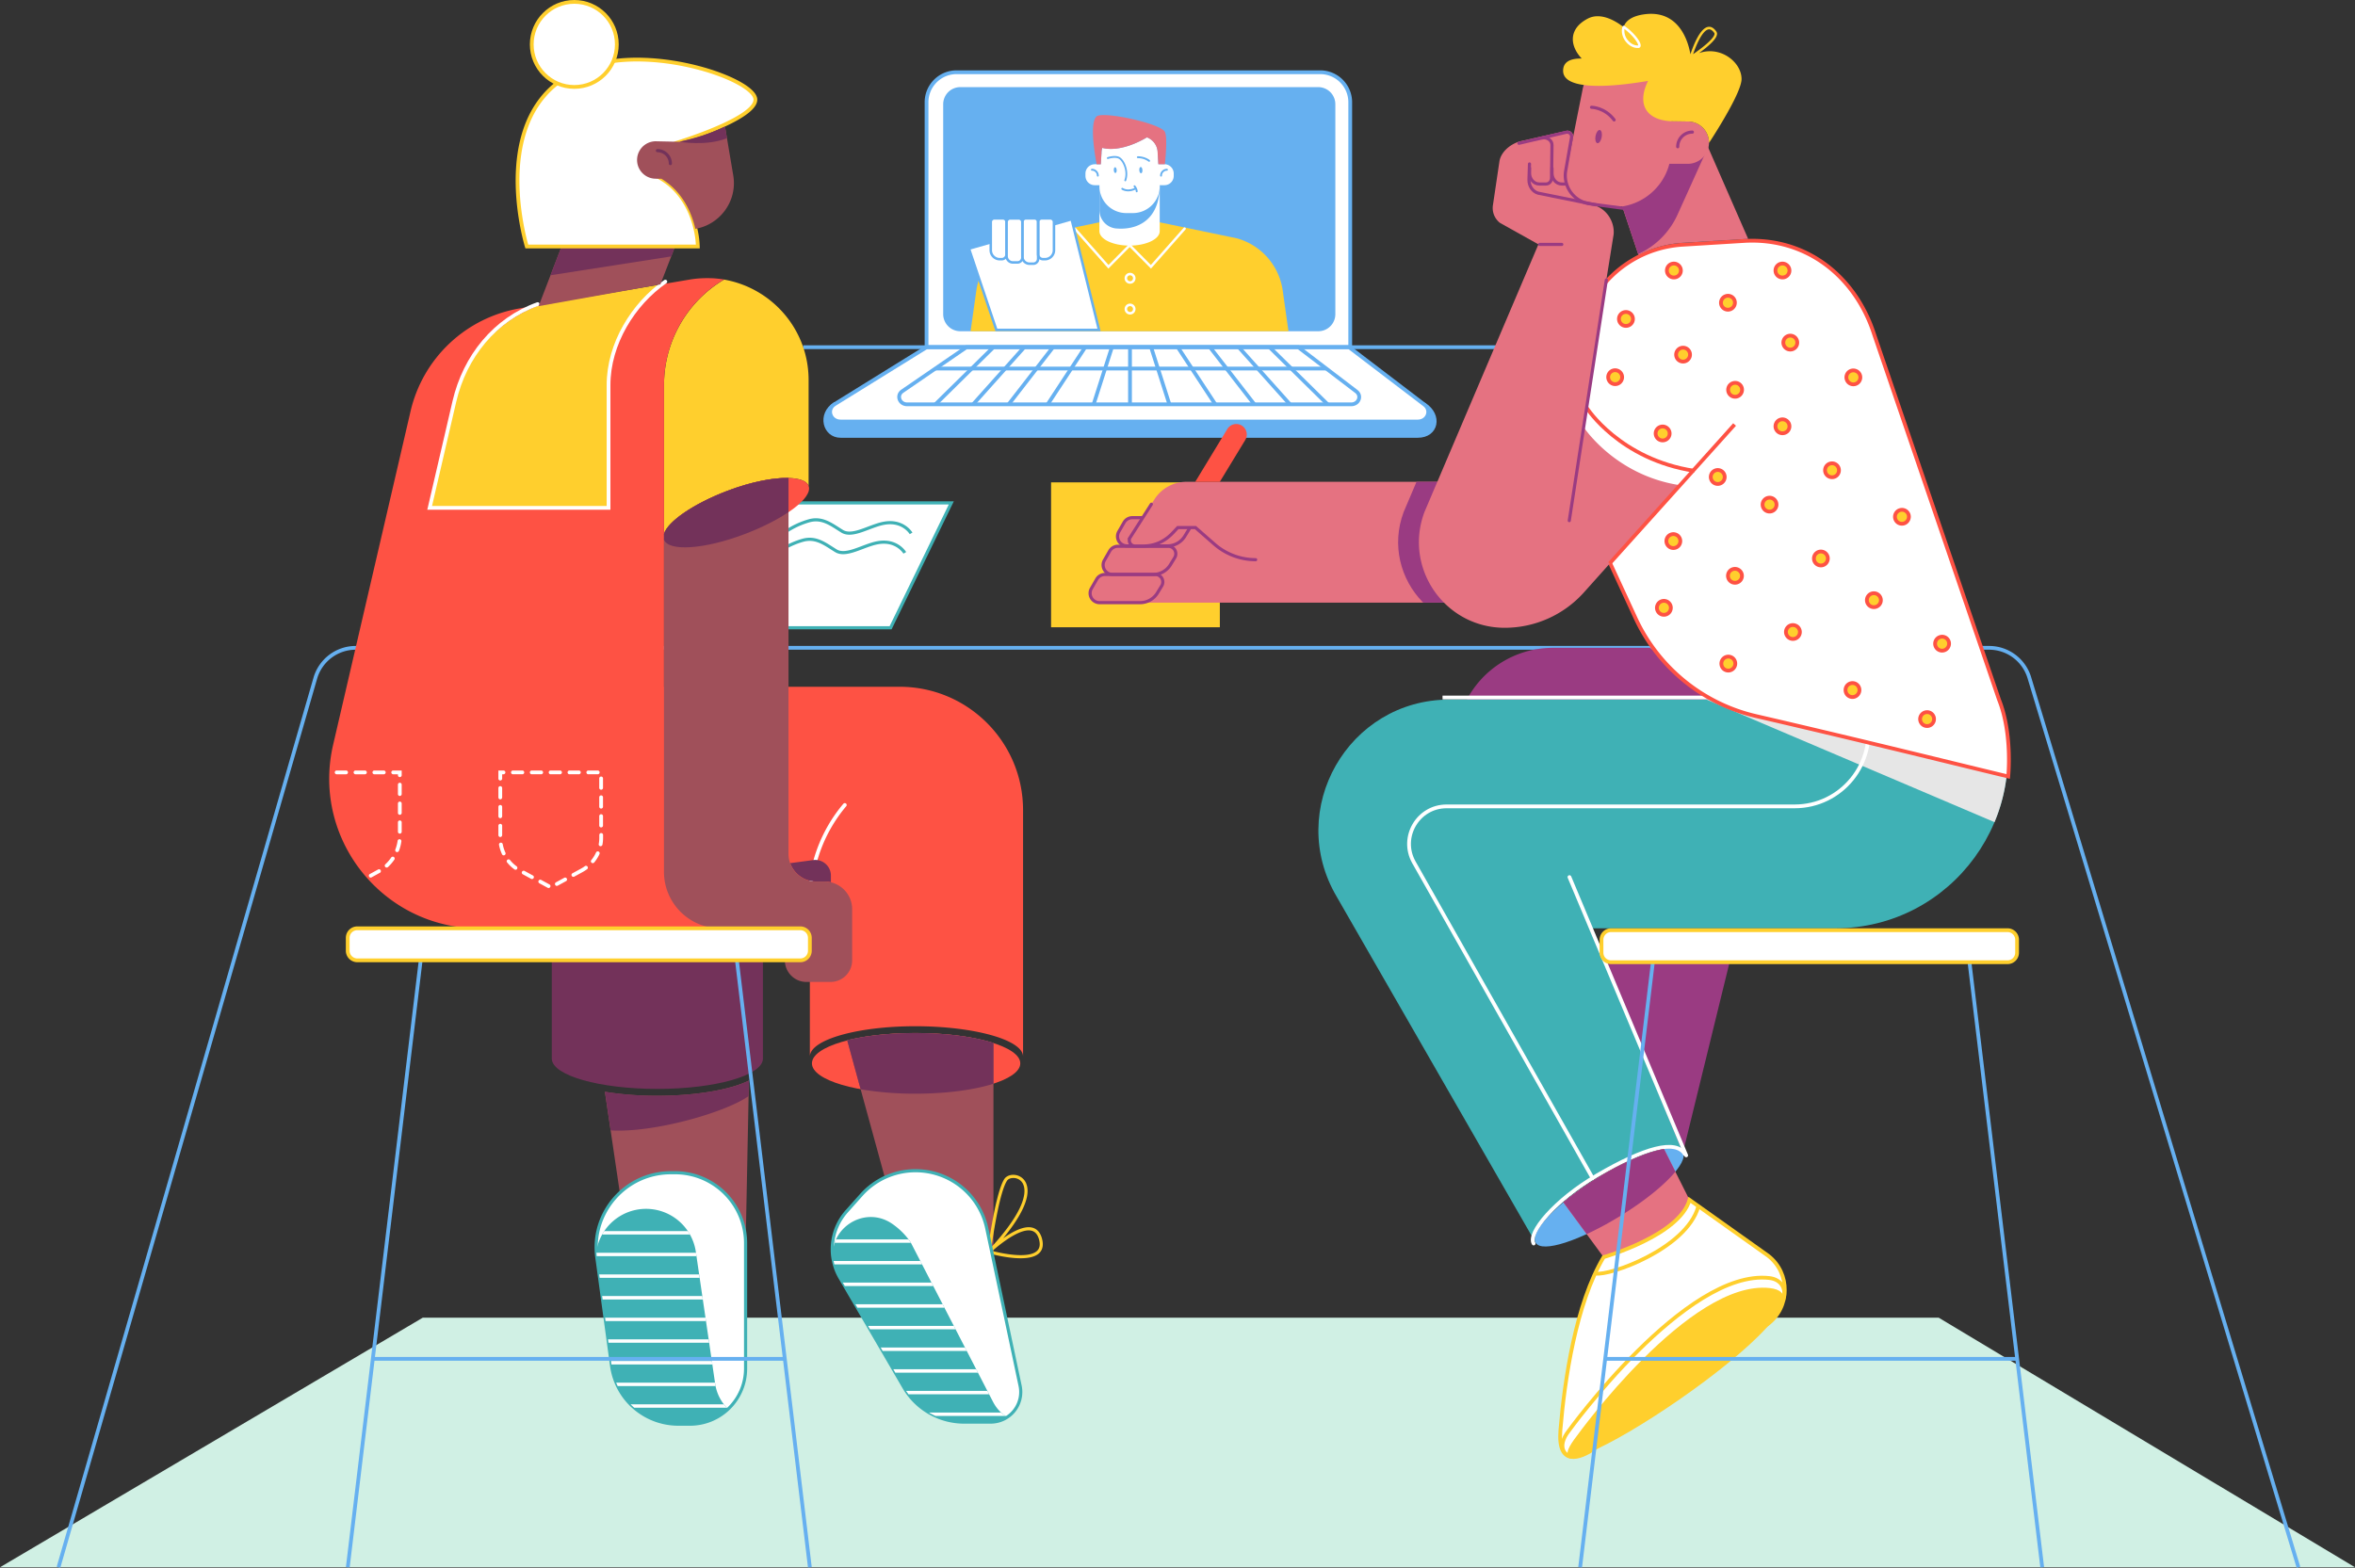 <svg xmlns="http://www.w3.org/2000/svg" width="3748" height="2495.87" viewBox="0 0 3748 2495.87"><rect x="0" y="0" width="3748" height="2495.87" fill="#333333" stroke="none"/><g id="Layer_2" data-name="Layer 2"><g id="Слой_1" data-name="Слой 1"><polygon id="FLOOR" points="3748 2495 0 2495 672.8 2097.7 3085.5 2097.7 3748 2495" fill="#d0f0e4"/><g id="LAPTOP"><path d="M2148.9,552.7H1474.6V162.8a47.8,47.8,0,0,1,47.8-47.8h578.7a47.8,47.8,0,0,1,47.8,47.8Z" fill="#fff" stroke="#66b0f0" stroke-miterlimit="10" stroke-width="6"/><path d="M2098,527.3H1528.3a27.23,27.23,0,0,1-27.2-27.2V165.9a27.23,27.23,0,0,1,27.2-27.2H2098a27.23,27.23,0,0,1,27.2,27.2V500.2A27.14,27.14,0,0,1,2098,527.3Z" fill="#66b0f0"/><path d="M2267.1,644.2c25.8,16.8,19.8,49.7-10.7,49.7H1337.8c-25.7,0-34.5-34.7-9.3-50.6Z" fill="#66b0f0" stroke="#66b0f0" stroke-miterlimit="10" stroke-width="6"/><path d="M2256.4,671H1337.8c-16.4,0-22.9-19.3-9.3-27.7l146.3-90.6H2147l120,91.5C2279,653.3,2272,671,2256.4,671Z" fill="#fff" stroke="#66b0f0" stroke-miterlimit="10" stroke-width="6"/><path d="M2150.4,643.7H1443.8c-12.6,0-17.6-14.9-7.2-21.3l101.6-69.7h528l92.3,70.4C2167.8,630.1,2162.4,643.7,2150.4,643.7Z" fill="#fff" stroke="#66b0f0" stroke-miterlimit="10" stroke-width="6"/><line x1="2020.5" y1="552.7" x2="2112.9" y2="643.7" fill="none" stroke="#66b0f0" stroke-miterlimit="10" stroke-width="6"/><line x1="1971.5" y1="552.7" x2="2052.9" y2="643.7" fill="none" stroke="#66b0f0" stroke-miterlimit="10" stroke-width="6"/><line x1="1925.7" y1="552.7" x2="1996.3" y2="643.7" fill="none" stroke="#66b0f0" stroke-miterlimit="10" stroke-width="6"/><line x1="1874.5" y1="552.7" x2="1934.2" y2="643.7" fill="none" stroke="#66b0f0" stroke-miterlimit="10" stroke-width="6"/><line x1="1832" y1="552.7" x2="1861.1" y2="643.7" fill="none" stroke="#66b0f0" stroke-miterlimit="10" stroke-width="6"/><line x1="1581.1" y1="552.7" x2="1488.7" y2="643.7" fill="none" stroke="#66b0f0" stroke-miterlimit="10" stroke-width="6"/><line x1="1630.1" y1="552.7" x2="1548.7" y2="643.7" fill="none" stroke="#66b0f0" stroke-miterlimit="10" stroke-width="6"/><line x1="1675.9" y1="552.7" x2="1605.3" y2="643.7" fill="none" stroke="#66b0f0" stroke-miterlimit="10" stroke-width="6"/><line x1="1727.1" y1="552.7" x2="1667.4" y2="643.7" fill="none" stroke="#66b0f0" stroke-miterlimit="10" stroke-width="6"/><line x1="1769.6" y1="552.7" x2="1740.5" y2="643.7" fill="none" stroke="#66b0f0" stroke-miterlimit="10" stroke-width="6"/><line x1="1798.4" y1="644.8" x2="1798.4" y2="552.7" fill="none" stroke="#66b0f0" stroke-miterlimit="10" stroke-width="6"/><line x1="1488.7" y1="586.7" x2="2110.9" y2="586.7" fill="none" stroke="#66b0f0" stroke-miterlimit="10" stroke-width="6"/><g id="SHIRT"><path d="M2050.6,527.3H1544.7l9.1-64.5a101.41,101.41,0,0,1,72.6-83.3l123.3-25.6h95.9l123.3,25.6a101,101,0,0,1,72.6,83.3Z" fill="#ffcf2d"/><path d="M1831.8,427.6l-36.5-36.9a2,2,0,1,1,2.8-2.8l33.5,33.9,52-58.9a2,2,0,1,1,3,2.6Z" fill="#fff"/><path d="M1764,427.6l-54.8-62.1a2,2,0,0,1,3-2.6l52,58.9,33.5-33.9a2,2,0,0,1,2.8,2.8Z" fill="#fff"/><path d="M1798.5,451.7a8.7,8.7,0,1,1,8.7-8.7A8.71,8.71,0,0,1,1798.5,451.7Zm0-13.4a4.7,4.7,0,1,0,4.7,4.7A4.69,4.69,0,0,0,1798.5,438.3Z" fill="#fff"/><path d="M1798.5,500.7a8.7,8.7,0,1,1,8.7-8.7A8.71,8.71,0,0,1,1798.5,500.7Zm0-13.4a4.7,4.7,0,1,0,4.7,4.7A4.69,4.69,0,0,0,1798.5,487.3Z" fill="#fff"/></g><g id="HAND"><polygon points="1749.1 525.2 1585.7 525.2 1542.1 395.8 1705.5 349 1749.1 525.2" fill="#fff" stroke="#66b0f0" stroke-miterlimit="10" stroke-width="4"/><path d="M1594.2,412.6h-3.1a14.3,14.3,0,0,1-14.3-14.3V353.4a5.8,5.8,0,0,1,5.8-5.8h13.5a5.8,5.8,0,0,1,5.8,5.8v51.4A7.66,7.66,0,0,1,1594.2,412.6Z" fill="#fff"/><path d="M1594.2,412.6h-3.1a14.3,14.3,0,0,1-14.3-14.3V353.4a5.8,5.8,0,0,1,5.8-5.8h13.5a5.8,5.8,0,0,1,5.8,5.8v51.4A7.66,7.66,0,0,1,1594.2,412.6Z" fill="none" stroke="#66b0f0" stroke-linecap="round" stroke-miterlimit="10" stroke-width="4"/><path d="M1660,412.6h3.1a14.3,14.3,0,0,0,14.3-14.3V353.4a5.8,5.8,0,0,0-5.8-5.8H1658a5.8,5.8,0,0,0-5.8,5.8v51.4A7.81,7.81,0,0,0,1660,412.6Z" fill="#fff"/><path d="M1619.3,417.8h-7.2a10.07,10.07,0,0,1-10.1-10.1V353.5a5.8,5.8,0,0,1,5.8-5.8h13.5a5.8,5.8,0,0,1,5.8,5.8V410A7.81,7.81,0,0,1,1619.3,417.8Z" fill="#fff"/><path d="M1644.5,419.8h-6a11.39,11.39,0,0,1-11.4-11.4v-55a5.8,5.8,0,0,1,5.8-5.8h13.5a5.8,5.8,0,0,1,5.8,5.8V412A7.79,7.79,0,0,1,1644.5,419.8Z" fill="#fff"/><path d="M1660,412.6h3.1a14.3,14.3,0,0,0,14.3-14.3V353.4a5.8,5.8,0,0,0-5.8-5.8H1658a5.8,5.8,0,0,0-5.8,5.8v51.4A7.81,7.81,0,0,0,1660,412.6Z" fill="none" stroke="#66b0f0" stroke-linecap="round" stroke-miterlimit="10" stroke-width="4"/><path d="M1619.3,417.8h-7.2a10.07,10.07,0,0,1-10.1-10.1V353.5a5.8,5.8,0,0,1,5.8-5.8h13.5a5.8,5.8,0,0,1,5.8,5.8V410A7.81,7.81,0,0,1,1619.3,417.8Z" fill="none" stroke="#66b0f0" stroke-linecap="round" stroke-miterlimit="10" stroke-width="4"/><path d="M1644.5,419.8h-6a11.39,11.39,0,0,1-11.4-11.4v-55a5.8,5.8,0,0,1,5.8-5.8h13.5a5.8,5.8,0,0,1,5.8,5.8V412A7.79,7.79,0,0,1,1644.5,419.8Z" fill="none" stroke="#66b0f0" stroke-linecap="round" stroke-miterlimit="10" stroke-width="4"/></g><g id="HEAD"><g id="NECK"><path d="M1845.7,295.1v73c0,12.6-21.5,22.9-48,22.9s-48-10.3-48-22.9v-73Z" fill="#fff"/><path d="M1845.7,295.1c0,55.1-35.3,71.5-69.2,68.6h-.3a29.31,29.31,0,0,1-26.4-29.2V295.2h95.9Z" fill="#66b0f0"/></g><path id="HEAD-2" data-name="HEAD" d="M1868,276.3V280a14.77,14.77,0,0,1-14.8,14.8h-7.6l.1,1.7a42.68,42.68,0,0,1-42.7,42.7h-10.5a42.68,42.68,0,0,1-42.7-42.7l.1-1.7h-7.6a14.77,14.77,0,0,1-14.8-14.8v-3.7a14.77,14.77,0,0,1,14.8-14.8h9.7l1.1-18.1a26.25,26.25,0,0,1,1.2-8c28.6,7.1,62.1-11.3,71.1-16.8a26.42,26.42,0,0,1,17.1,24.7l1.1,18.1h9.7A14.9,14.9,0,0,1,1868,276.3Z" fill="#fff"/><path id="HAIR" d="M1853.9,261.5h-10.4l-1.1-18.1a26.42,26.42,0,0,0-17.1-24.7c-9,5.4-42.5,23.8-71.1,16.8a26.25,26.25,0,0,0-1.2,8l-1.1,18.1h-6.5s-13.3-64.4-.2-76.2c9.7-8.7,98.5,10.3,108.3,23.8C1859,216.9,1853.9,261.5,1853.9,261.5Z" fill="#e57281"/><g id="FACE"><path d="M1828.9,257.6a1.43,1.43,0,0,1-1-.4h0a28.26,28.26,0,0,0-17-5.4,1.5,1.5,0,0,1,0-3c11.5,0,18.6,5.8,18.9,6.1a1.55,1.55,0,0,1,.2,2.1A1.25,1.25,0,0,1,1828.9,257.6Z" fill="#66b0f0"/><path d="M1790.9,288.6a.75.75,0,0,1-.5-.1,1.48,1.48,0,0,1-.9-1.9c2.8-7.4,2.1-16.7-1.8-24.9-2.3-5-5.6-8.6-8.5-9.6-6.4-2.2-15.4.9-15.5.9a1.49,1.49,0,1,1-1-2.8c.4-.1,10-3.4,17.4-.9,3.7,1.3,7.5,5.4,10.2,11.2,4.2,8.9,4.9,19.1,1.9,27.3A1.39,1.39,0,0,1,1790.9,288.6Z" fill="#66b0f0"/><path d="M1810.6,304.5a1.54,1.54,0,0,1-1.4,1.6h-.1a1.52,1.52,0,0,1-1.5-1.4,13.56,13.56,0,0,0-.6-2.9,25.93,25.93,0,0,1-11.4,2.8c-6.3,0-10.1-2.6-10.3-2.8a1.51,1.51,0,1,1,1.7-2.5,16.27,16.27,0,0,0,8.6,2.3,22.87,22.87,0,0,0,10.1-2.5,9,9,0,0,0-1.2-1.6,1.45,1.45,0,0,1,.1-2.1,1.54,1.54,0,0,1,2.1.1C1806.9,295.8,1810.3,299.6,1810.6,304.5Z" fill="#66b0f0"/><ellipse cx="1815.69" cy="270.93" rx="2.5" ry="5" transform="translate(-13.34 113.48) rotate(-3.57)" fill="#66b0f0"/><ellipse cx="1774.89" cy="270.93" rx="2.3" ry="4.6" transform="translate(-13.42 110.94) rotate(-3.57)" fill="#66b0f0"/><path d="M1747.2,281.1a1.54,1.54,0,0,1-1.5-1.5,7.92,7.92,0,0,0-7.9-7.9,1.5,1.5,0,0,1,0-3,10.93,10.93,0,0,1,10.9,10.9A1.47,1.47,0,0,1,1747.2,281.1Z" fill="#66b0f0"/><path d="M1847.8,281.1a1.54,1.54,0,0,1-1.5-1.5,10.93,10.93,0,0,1,10.9-10.9,1.5,1.5,0,0,1,0,3,7.92,7.92,0,0,0-7.9,7.9A1.42,1.42,0,0,1,1847.8,281.1Z" fill="#66b0f0"/></g></g></g><g id="TABLE"><path d="M3658,2495,3229.7,1078.8a66.94,66.94,0,0,0-64.1-47.5H566.1a66.93,66.93,0,0,0-64.3,48.4L93.1,2495" fill="none" stroke="#66b0f0" stroke-miterlimit="10" stroke-width="6"/><line x1="1278.2" y1="552.7" x2="2415.2" y2="552.7" fill="none" stroke="#66b0f0" stroke-miterlimit="10" stroke-width="6"/></g><g id="BOY"><path id="PAPER" d="M1672.8,767.9h268.6V998.6H1672.8Z" fill="#ffcf2d"/><g id="BOY-2" data-name="BOY"><g id="LEGS"><polygon points="2677.2 1839.8 2552.3 1528.8 2753.4 1528.8 2677.2 1839.8" fill="#9a3b82"/><path d="M2334.5,1113.7h0a154.78,154.78,0,0,1,136.8-82.4H2626l105.1,82.4Z" fill="#9a3b82"/><path d="M2921,1477.8H2531.3L2678,1833.9c-10.2-16.6-71.3.7-136,40.4-63.9,39.2-107.1,86.4-98.3,103.6l-316.2-550.2c-82-138.8,18-314,179.2-314H3180l1.9,6C3238.9,1296.7,3106.9,1477.8,2921,1477.8Z" fill="#3fb1b5"/><path d="M3195.1,1215.8a270.43,270.43,0,0,1-20.8,93l-458-195h454.6l10.6,31C3188.9,1163.4,3193,1189.5,3195.1,1215.8Z" fill="#e6e6e6"/><path d="M2678.1,1833.9c10.2,16.6-34.4,61.9-99,101.6s-124.8,59.6-135,43,33.3-63.5,98-103.2S2667.8,1817.3,2678.1,1833.9Z" fill="#66b0f0"/><path d="M2534.6,1875.5l-284.4-502.8c-22.3-39.8,6.4-89,52.1-89h553.9c74.6,0,130.3-68.7,114.9-141.7" fill="none" stroke="#fff" stroke-linecap="round" stroke-miterlimit="10" stroke-width="6"/><path d="M2440.8,1979.6c-10.2-16.6,33.9-69.4,101.3-108.7,75.7-44.1,124.7-57.2,139.3-33.8" fill="none" stroke="#fff" stroke-linecap="round" stroke-miterlimit="10" stroke-width="6"/><line x1="2683.6" y1="1839.3" x2="2497.8" y2="1396.3" fill="none" stroke="#fff" stroke-linecap="round" stroke-miterlimit="10" stroke-width="6"/><line x1="2295.8" y1="1110.4" x2="2749.1" y2="1110.4" fill="none" stroke="#fff" stroke-miterlimit="10" stroke-width="6"/><path d="M2552.2,2001.4l-27-36.8L2488,1914a452.3,452.3,0,0,1,54-38.7c40.8-25,80.1-41.6,106.2-46.2l18.1,36.1,22.6,45C2672.9,1967.1,2552.2,2001.4,2552.2,2001.4Z" fill="#e57281"/><path d="M2666.4,1865.2c-16.8,20.5-48.4,46.4-87.3,70.3a530.06,530.06,0,0,1-53.8,29.1l-37.2-50.6a452.3,452.3,0,0,1,54-38.7c40.8-25,80.1-41.6,106.2-46.2Z" fill="#9a3b82"/><path d="M2812.5,2108.5l-274.4,197.1c-23.3,16.2-59.5,29.7-54.7-28.9,6.7-80.8,24.6-201,68.8-275.4h0c1.9-.5,120.7-34.8,136.7-91.2L2814,1999C2850,2027,2849.2,2081.6,2812.5,2108.5Z" fill="#fff" stroke="#ffcf2d" stroke-miterlimit="10" stroke-width="6"/><path d="M2539.5,2027.4c21.8,4.1,144.2-39.3,163.2-106.2" fill="none" stroke="#ffcf2d" stroke-linecap="round" stroke-miterlimit="10" stroke-width="6"/><path d="M2510,2285.3s179.1-248.8,306.5-234.8C2955.2,2065.6,2396.6,2430.4,2510,2285.3Z" fill="#ffcf2d"/><path d="M2504.9,2319.2c-13.9.9-28.6-15.3-8.3-41.3,0,0,186.4-258,319.1-243.4,20.5,2.2,27.4,18.9,22.6,33.3" fill="none" stroke="#ffcf2d" stroke-linecap="round" stroke-miterlimit="10" stroke-width="6"/></g><g id="T-SHIRT"><path d="M3196.1,1236.1c-63.4-15-221.2-54.5-401.2-96.1A281.19,281.19,0,0,1,2603,984.1L2439.1,629.5l99.2-157.2a177.94,177.94,0,0,1,139.6-82.7l97.6-6c98.4-6,177.4,55.4,207.4,149.3l198.5,580.8C3203.2,1168.1,3196.1,1236.1,3196.1,1236.1Z" fill="#fff" stroke="#fe5244" stroke-miterlimit="10" stroke-width="6"/><path d="M2525.4,649.4s52.2,82,171.1,100.1" fill="none" stroke="#fe5244" stroke-miterlimit="10" stroke-width="6"/><path d="M2595.8,500.2h0a11.11,11.11,0,0,0-18.2,2.9h0a11.08,11.08,0,0,0,11.7,15.6h0A11,11,0,0,0,2595.8,500.2Z" fill="#ffcf2d" stroke="#fe5244" stroke-linejoin="round" stroke-width="6"/><path d="M2844.9,671.1h0a11.11,11.11,0,0,0-18.2,2.9h0a11.08,11.08,0,0,0,11.7,15.6h0A11,11,0,0,0,2844.9,671.1Z" fill="#ffcf2d" stroke="#fe5244" stroke-linejoin="round" stroke-width="6"/><path d="M2923.8,741.1h0a11.11,11.11,0,0,0-18.2,2.9h0a11.08,11.08,0,0,0,11.7,15.6h0C2926.1,758.4,2929.8,747.7,2923.8,741.1Z" fill="#ffcf2d" stroke="#fe5244" stroke-linejoin="round" stroke-width="6"/><path d="M3075.1,1137.2h0a11.11,11.11,0,0,0-18.2,2.9h0a11.08,11.08,0,0,0,11.7,15.6h0A11.1,11.1,0,0,0,3075.1,1137.2Z" fill="#ffcf2d" stroke="#fe5244" stroke-linejoin="round" stroke-width="6"/><path d="M2990.4,947.9h0a11.11,11.11,0,0,0-18.2,2.9h0a11.08,11.08,0,0,0,11.7,15.6h0A11,11,0,0,0,2990.4,947.9Z" fill="#ffcf2d" stroke="#fe5244" stroke-linejoin="round" stroke-width="6"/><path d="M3025.5,811.7h0a11.11,11.11,0,0,0-8.2,16.5h0a11.05,11.05,0,0,0,19.5-.5h0A11,11,0,0,0,3025.5,811.7Z" fill="#ffcf2d" stroke="#fe5244" stroke-linejoin="round" stroke-width="6"/><path d="M3089.4,1013.7h0a11.11,11.11,0,0,0-8.2,16.5h0a11.05,11.05,0,0,0,19.5-.5h0A11,11,0,0,0,3089.4,1013.7Z" fill="#ffcf2d" stroke="#fe5244" stroke-linejoin="round" stroke-width="6"/><path d="M2824.4,795.8h0a11.11,11.11,0,0,0-18.2,2.9h0a11.08,11.08,0,0,0,11.7,15.6h0A11.1,11.1,0,0,0,2824.4,795.8Z" fill="#ffcf2d" stroke="#fe5244" stroke-linejoin="round" stroke-width="6"/><path d="M2769.3,909.1h0a11.11,11.11,0,0,0-18.2,2.9h0a11.08,11.08,0,0,0,11.7,15.6h0A11,11,0,0,0,2769.3,909.1Z" fill="#ffcf2d" stroke="#fe5244" stroke-linejoin="round" stroke-width="6"/><path d="M2670.7,869.5h0a11.11,11.11,0,0,0-2.9-18.2h0a11.08,11.08,0,0,0-15.6,11.7h0A11.1,11.1,0,0,0,2670.7,869.5Z" fill="#ffcf2d" stroke="#fe5244" stroke-linejoin="round" stroke-width="6"/><path d="M2758.2,1064.5h0a11.11,11.11,0,0,0-2.9-18.2h0a11.08,11.08,0,0,0-15.6,11.7h0A11,11,0,0,0,2758.2,1064.5Z" fill="#ffcf2d" stroke="#fe5244" stroke-linejoin="round" stroke-width="6"/><path d="M2905.5,897.2h0a11.11,11.11,0,0,0-2.9-18.2h0a11.08,11.08,0,0,0-15.6,11.7h0A11.08,11.08,0,0,0,2905.5,897.2Z" fill="#ffcf2d" stroke="#fe5244" stroke-linejoin="round" stroke-width="6"/><path d="M2955.8,1106.6h0a11.11,11.11,0,0,0-2.9-18.2h0a11.08,11.08,0,0,0-15.6,11.7h0A11,11,0,0,0,2955.8,1106.6Z" fill="#ffcf2d" stroke="#fe5244" stroke-linejoin="round" stroke-width="6"/><path d="M2654.2,682.5h0a11.11,11.11,0,0,0-18.2,2.9h0a11.08,11.08,0,0,0,11.7,15.6h0A11,11,0,0,0,2654.2,682.5Z" fill="#ffcf2d" stroke="#fe5244" stroke-linejoin="round" stroke-width="6"/><path d="M2672.1,423.1h0a11.11,11.11,0,0,0-18.2,2.9h0a11.08,11.08,0,0,0,11.7,15.6h0A11,11,0,0,0,2672.1,423.1Z" fill="#ffcf2d" stroke="#fe5244" stroke-linejoin="round" stroke-width="6"/><path d="M2844.9,423.1h0a11.11,11.11,0,0,0-18.2,2.9h0a11.08,11.08,0,0,0,11.7,15.6h0A11,11,0,0,0,2844.9,423.1Z" fill="#ffcf2d" stroke="#fe5244" stroke-linejoin="round" stroke-width="6"/><path d="M2845.2,535.1h0a11.09,11.09,0,0,0-3.9,18h0a11.1,11.1,0,0,0,18.8-5.2h0A11.1,11.1,0,0,0,2845.2,535.1Z" fill="#ffcf2d" stroke="#fe5244" stroke-linejoin="round" stroke-width="6"/><path d="M2747,471.3h0a11.11,11.11,0,0,0-5.7,17.5h0a11.09,11.09,0,0,0,19.2-3.3h0A11,11,0,0,0,2747,471.3Z" fill="#ffcf2d" stroke="#fe5244" stroke-linejoin="round" stroke-width="6"/><path d="M2732.5,748.3h0a11.11,11.11,0,0,0-8.4,16.4h0a11.08,11.08,0,0,0,19.5-.2h0A11.09,11.09,0,0,0,2732.5,748.3Z" fill="#ffcf2d" stroke="#fe5244" stroke-linejoin="round" stroke-width="6"/><path d="M2646.8,956.6h0a11.11,11.11,0,0,0-8.4,16.4h0a11.08,11.08,0,0,0,19.5-.2h0A11.09,11.09,0,0,0,2646.8,956.6Z" fill="#ffcf2d" stroke="#fe5244" stroke-linejoin="round" stroke-width="6"/><path d="M2675.6,553.9h0a11.11,11.11,0,0,0-5.7,17.5h0a11.09,11.09,0,0,0,19.2-3.3h0A11.07,11.07,0,0,0,2675.6,553.9Z" fill="#ffcf2d" stroke="#fe5244" stroke-linejoin="round" stroke-width="6"/><path d="M2758.4,609.9h0a11.11,11.11,0,0,0-5.7,17.5h0a11.09,11.09,0,0,0,19.2-3.3h0A11,11,0,0,0,2758.4,609.9Z" fill="#ffcf2d" stroke="#fe5244" stroke-linejoin="round" stroke-width="6"/><path d="M2579.1,607.5h0a11,11,0,0,0-5.3-17.6h0a11,11,0,0,0-13.9,13.6h0A11.07,11.07,0,0,0,2579.1,607.5Z" fill="#ffcf2d" stroke="#fe5244" stroke-linejoin="round" stroke-width="6"/><path d="M2958.2,607.8h0a11,11,0,0,0-5.3-17.6h0a11,11,0,0,0-13.9,13.6h0A11.06,11.06,0,0,0,2958.2,607.8Z" fill="#ffcf2d" stroke="#fe5244" stroke-linejoin="round" stroke-width="6"/><path d="M2862,1013.2h0a11,11,0,0,0-5.3-17.6h0a11,11,0,0,0-13.9,13.6h0A11.13,11.13,0,0,0,2862,1013.2Z" fill="#ffcf2d" stroke="#fe5244" stroke-linejoin="round" stroke-width="6"/></g><g id="HEAD-3" data-name="HEAD"><g id="NECK-2" data-name="NECK"><path d="M2782.2,380.3l-6.7.3-97.6,6a176.75,176.75,0,0,0-70.3,19.3l-30-89.8,133.7-98Z" fill="#e57281"/><path d="M2607.2,404.5h0a126,126,0,0,0,62.6-62.8l48.6-107.5-7.1-16.2-133.7,98Z" fill="#9a3b82"/></g><g id="HEAD-4" data-name="HEAD"><path d="M2719.9,227.1a33.8,33.8,0,0,1-33.7,33.7h-29.4c-11.6,45.1-56.5,76-104.8,67.5l-22.1-3.9a45.63,45.63,0,0,1-37.3-51.2l25.9-129.7a44.91,44.91,0,0,1,59.5-35.1l42.9,17.2a57.49,57.49,0,0,1,38.8,54.3v12.5l26.5,1A33.72,33.72,0,0,1,2719.9,227.1Z" fill="#e57281"/><path d="M2670.1,233.6a23.26,23.26,0,0,1,23.3-23.3" fill="none" stroke="#9a3b82" stroke-linecap="round" stroke-miterlimit="10" stroke-width="5"/><path d="M2532.9,170.8s21,0,36,20.1" fill="none" stroke="#9a3b82" stroke-linecap="round" stroke-miterlimit="10" stroke-width="5"/><ellipse cx="2541.94" cy="207.33" rx="10.7" ry="5" transform="matrix(0.18, -0.98, 0.98, 0.18, 1883.45, 2671.24)" fill="#9a3b82"/></g><g id="HAIR-2" data-name="HAIR"><path d="M2686.2,193.4a33.72,33.72,0,0,1,33.7,33.7v.5c15-23.1,51.8-81.9,51.8-101.8,0-26.7-33.3-53.4-67.8-41.2q3.45-2.55,7.2-5.4c13.3-10.4,20.3-18.2,21.4-23.8a6.53,6.53,0,0,0-.9-5.2c-4-5.7-8.4-8.2-13.1-7.4-6.9,1.1-14,9.6-21.1,25.2a190.3,190.3,0,0,0-7.1,18.4c-2.8-16.7-16.3-72-74.3-63.5-20,2.9-29.4,11.2-32,20.3-16.6-13-38.8-23.2-57.2-13.5-31.8,16.7-27.9,44.1-9.5,63.5-17.4-.3-29.6,4.8-29.6,19.5,0,13.5,13.9,20,33,22.6s43.6,1.2,64.8-1.2c15.1-1.7,28.7-3.8,37.4-5.3-5.8,11.9-8.1,22.1-7.6,30.7.9,17.8,13.8,28.3,32,32a80.88,80.88,0,0,0,12.4,1.5Zm32.9-146.6a3.08,3.08,0,0,1,1-.1c2.8,0,5.5,2,8.2,5.8a3,3,0,0,1,.3,2.1c-1.6,8.1-22.1,23.5-34,31.6C2699.3,72.4,2709.2,48.5,2719.1,46.8Z" fill="#ffcf2d"/><path d="M2606.4,76.4c-6.9,0-13.9-3.7-19-10.2-5.7-7.2-7.6-16.1-5.2-23.8a2,2,0,0,1,2.3-1.4,1.5,1.5,0,0,1,1.1.4c15.1,10.8,27.2,26.2,25.4,32.3a3.54,3.54,0,0,1-3.4,2.7Zm-21-30.2a22.91,22.91,0,0,0,5.1,17.5c4.5,5.7,10.7,9,16.7,8.6C2607.4,69.7,2600.7,57.8,2585.4,46.2Z" fill="#fff"/></g></g><g id="HANDS"><g id="LEFT"><path d="M2409,959.4H1769a20,20,0,0,1-16.9-30.7l85.2-133.8a60.2,60.2,0,0,1,50.8-27.9h433.2Z" fill="#e57281"/><path d="M1902.2,767.1l51-84a16.79,16.79,0,0,1,14.3-8.1h0a16.76,16.76,0,0,1,14.3,25.5l-40.5,66.6Z" fill="#fe5244"/><path d="M2409,959.4H2265.1l-1-1c-35-36-49.9-90.6-30.2-143.2l20.5-48.2h66.9Z" fill="#9a3b82"/><path d="M1859.4,869.6h-80.2a15.12,15.12,0,0,0-13.1,7.6l-8.5,14.8a15.05,15.05,0,0,0,13.1,22.5h64.5a32.25,32.25,0,0,0,27.5-15.4l6.9-11.3A12,12,0,0,0,1859.4,869.6Z" fill="#e57281"/><path d="M1838.7,914.5h-80.2a15.12,15.12,0,0,0-13.1,7.6l-8.5,14.8a15.05,15.05,0,0,0,13.1,22.5h64.5A32.25,32.25,0,0,0,1842,944l6.9-11.3A12,12,0,0,0,1838.7,914.5Z" fill="#e57281"/><path d="M1882.3,824.1h-80.2a15.12,15.12,0,0,0-13.1,7.6l-8.5,14.8a15.05,15.05,0,0,0,13.1,22.5h64.5a32.25,32.25,0,0,0,27.5-15.4l6.9-11.3A12,12,0,0,0,1882.3,824.1Z" fill="#e57281"/><path d="M1859.4,869.6h-80.2a15.12,15.12,0,0,0-13.1,7.6l-8.5,14.8a15.05,15.05,0,0,0,13.1,22.5h64.5a32.25,32.25,0,0,0,27.5-15.4l6.9-11.3A12,12,0,0,0,1859.4,869.6Z" fill="none" stroke="#9a3b82" stroke-linecap="round" stroke-miterlimit="10" stroke-width="5"/><path d="M1838.7,914.5h-80.2a15.12,15.12,0,0,0-13.1,7.6l-8.5,14.8a15.05,15.05,0,0,0,13.1,22.5h64.5A32.25,32.25,0,0,0,1842,944l6.9-11.3A12,12,0,0,0,1838.7,914.5Z" fill="none" stroke="#9a3b82" stroke-linecap="round" stroke-miterlimit="10" stroke-width="5"/><path d="M1882.3,824.1h-80.2a15.12,15.12,0,0,0-13.1,7.6l-8.5,14.8a15.05,15.05,0,0,0,13.1,22.5h64.5a32.25,32.25,0,0,0,27.5-15.4l6.9-11.3A12,12,0,0,0,1882.3,824.1Z" fill="none" stroke="#9a3b82" stroke-linecap="round" stroke-miterlimit="10" stroke-width="5"/><path d="M1998.4,891a99.4,99.4,0,0,1-65.5-24.6l-30.4-26.6h-28l-7.2,7.7c-12.9,13.8-28.8,21.7-47.7,21.7h-13.4a8.91,8.91,0,0,1-7.5-13.7l33.7-52.8h166.1V891Z" fill="#e57281"/><path d="M1832.4,802.7l-33.7,52.8a8.91,8.91,0,0,0,7.5,13.7h13.4c18.9,0,34.8-7.8,47.7-21.7l7.2-7.7h28l30.4,26.6a99.72,99.72,0,0,0,65.5,24.6" fill="none" stroke="#9a3b82" stroke-linecap="round" stroke-miterlimit="10" stroke-width="5"/></g><g id="RIGHT"><path d="M2673.6,772.4,2520.9,943a169.26,169.26,0,0,1-126.2,56.4h0c-95.2,0-161.1-95-127.7-184.2L2448.4,389l-61.3-34.3a29.92,29.92,0,0,1-11-28.7l10.4-70.1c3.2-15.6,19.1-27.8,34.6-31.4l71.8-16.2a8.8,8.8,0,0,1,10.7,9.9l-10.4,54.1c-4.1,26.4,13.7,49.2,40.1,53.7h0c21.6,3.7,36.8,25.4,34.8,47.2l-48.9,305C2519.1,678.4,2569.2,756.5,2673.6,772.4Z" fill="#e57281"/><line x1="2556.5" y1="445.7" x2="2497.5" y2="828.8" fill="none" stroke="#9a3b82" stroke-linecap="round" stroke-miterlimit="10" stroke-width="5"/><path d="M2434.2,261l-.8,24.8c-.3,10.2,5.8,19.2,14.6,21.7l91.9,18.6" fill="none" stroke="#9a3b82" stroke-linecap="round" stroke-miterlimit="10" stroke-width="5"/><path d="M2602.4,334.1l-73.5-9.8a45.63,45.63,0,0,1-37.3-51.2l9.5-54.3a7.14,7.14,0,0,0-8.7-8.2l-75,17.5" fill="none" stroke="#9a3b82" stroke-linecap="round" stroke-miterlimit="10" stroke-width="5"/><line x1="2561.8" y1="897" x2="2760.6" y2="675.8" fill="none" stroke="#fe5244" stroke-miterlimit="10" stroke-width="6"/><line x1="2450.5" y1="389.1" x2="2485.6" y2="389.1" fill="none" stroke="#9a3b82" stroke-linecap="round" stroke-miterlimit="10" stroke-width="5"/><path d="M2434.3,267.6v8c0,9.5,6.9,17.3,15.4,17.3h11c4.8,0,8.6-4.3,8.6-9.7l.7-52.2c.1-8.1-8.5-13.1-15.5-11.4" fill="none" stroke="#9a3b82" stroke-linecap="round" stroke-miterlimit="10" stroke-width="5"/><path d="M2470,267.6v8c0,9.5,6.9,17.3,15.4,17.3h7" fill="none" stroke="#9a3b82" stroke-linecap="round" stroke-miterlimit="10" stroke-width="5"/></g></g></g><g id="CHAIR"><line x1="3134.1" y1="1528.8" x2="3250.2" y2="2495" fill="none" stroke="#66b0f0" stroke-miterlimit="10" stroke-width="6"/><line x1="2630.9" y1="1528.8" x2="2514.8" y2="2495" fill="none" stroke="#66b0f0" stroke-miterlimit="10" stroke-width="6"/><line x1="2554.6" y1="2163.2" x2="3210.3" y2="2163.2" fill="none" stroke="#66b0f0" stroke-miterlimit="10" stroke-width="6"/><path d="M2564,1531.8h631a15.19,15.19,0,0,0,15.2-15.2V1496a15.19,15.19,0,0,0-15.2-15.2H2564a15.19,15.19,0,0,0-15.2,15.2v20.6A15.19,15.19,0,0,0,2564,1531.8Z" fill="#fff" stroke="#ffcf2d" stroke-miterlimit="10" stroke-width="6"/></g></g><g id="GIRL"><g id="PAPER-2" data-name="PAPER"><polygon points="1514 800.6 1417.4 999.4 1125.5 999.4 1242.8 800.6 1514 800.6" fill="#fff" stroke="#3fb1b5" stroke-miterlimit="10" stroke-width="5"/><path d="M1450,849.1s-12.7-21.7-43.2-16.1c-22.8,4.1-49.8,22.9-66.4,12.8s-31.3-22.7-52.8-16.7a130.78,130.78,0,0,0-37.4,17.5" fill="none" stroke="#3fb1b5" stroke-miterlimit="10" stroke-width="5"/><path d="M1440,880.1s-12.7-21.7-43.2-16.1c-22.8,4.1-49.8,22.9-66.4,12.8s-31.3-22.7-52.8-16.7a130.78,130.78,0,0,0-37.4,17.5" fill="none" stroke="#3fb1b5" stroke-miterlimit="10" stroke-width="5"/></g><g id="GIRL-2" data-name="GIRL"><g id="LEGS-2" data-name="LEGS"><g id="LEFT-2" data-name="LEFT"><path d="M1623.8,1692.8c0,26.7-74.1,48.3-166.9,48.3s-164.7-21.6-164.7-48.3,71.9-48.3,164.7-48.3S1623.8,1666.2,1623.8,1692.8Z" fill="#fe5244"/><path d="M1581.1,1660.3v345l-10.5-49.8a116,116,0,0,0-160.8-81.8c-.5.2-1,.5-1.6.7L1369.7,1734l-21.4-78.1c29.3-7.1,67.2-11.4,108.6-11.4C1506.1,1644.5,1550.4,1650.6,1581.1,1660.3Z" fill="#a0505a"/><path d="M1581.1,1660.3v65c-30.7,9.7-75,15.8-124.2,15.8a520.35,520.35,0,0,1-87.2-7l-21.4-78.1c29.3-7.1,67.2-11.4,108.6-11.4C1506.1,1644.5,1550.4,1650.6,1581.1,1660.3Z" fill="#73325a"/><path d="M1573.7,1995.2c2.7.8,28.1,7.9,50.6,7.9,12.2,0,23.5-2.1,29.9-8.5,5.5-5.5,6.8-13.5,3.9-23.6-2.6-9-7.6-14.6-14.9-16.6-13.4-3.6-32,6.4-46.7,16.9,22.9-27.8,45.5-63.1,37.1-86.2a22,22,0,0,0-18.3-14.7c-7.1-.8-13.7,1.7-16.8,6.4-14.4,21.9-26.2,111.8-26.7,115.6Zm29-115.6c1.8-2.7,5.6-4.3,10-4.3a14.77,14.77,0,0,1,2.1.1,16.8,16.8,0,0,1,14.2,11.4c2.2,6.1,3,17.3-5.9,36.1-8.4,17.8-23.6,38.7-45.2,62.4C1581.1,1962.5,1591.3,1896.9,1602.7,1879.6Zm48,111.5c-6.6,6.6-21.6,8.6-43.5,5.8a239,239,0,0,1-27.9-5.4,232.37,232.37,0,0,1,21.6-17.1c17.8-12.3,32-17.6,41.1-15.1,5.5,1.5,9.2,5.8,11.4,13.1C1655.8,1980.8,1654.9,1986.9,1650.7,1991.1Z" fill="#ffcf2d"/><path d="M1370.7,1902.4l-23.1,25.9a90.64,90.64,0,0,0-10.6,106.2l101.7,174.4a110.91,110.91,0,0,0,95.8,55h42.1a47.88,47.88,0,0,0,46.9-57.8l-53-250.5a115.82,115.82,0,0,0-113.4-91.9h0A115.37,115.37,0,0,0,1370.7,1902.4Z" fill="#fff" stroke="#3fb1b5" stroke-miterlimit="10" stroke-width="5"/><path d="M1449.4,1977.8l131.3,254.4c6.2,11.5,13.9,18.9,22.7,23.6a48,48,0,0,1-26.8,8.2h-42.1a110.88,110.88,0,0,1-95.8-55L1337,2034.5a93.38,93.38,0,0,1-9.3-22.2c-14.4-53.5,46.5-95.5,92.2-64.1A113.52,113.52,0,0,1,1449.4,1977.8Z" fill="#3fb1b5"/><path d="M1449.7,1978.4H1328.5a43.26,43.26,0,0,1,2.1-5.4h115.2c1.2,1.6,2.4,3.2,3.6,4.9Z" fill="#fff"/><path d="M1467.5,2012.8H1327.9a4.33,4.33,0,0,0-.1-.5c-.4-1.6-.8-3.3-1.1-4.9h138.1Z" fill="#fff"/><polygon points="1485.3 2047.3 1344.5 2047.3 1341.3 2041.8 1482.5 2041.8 1485.3 2047.3" fill="#fff"/><polygon points="1503.1 2081.8 1364.6 2081.8 1361.4 2076.3 1500.3 2076.3 1503.1 2081.8" fill="#fff"/><polygon points="1520.9 2116.2 1384.7 2116.2 1381.5 2110.8 1518.1 2110.8 1520.9 2116.2" fill="#fff"/><polygon points="1538.7 2150.7 1404.8 2150.7 1401.6 2145.2 1535.8 2145.2 1538.7 2150.7" fill="#fff"/><polygon points="1556.5 2185.2 1424.9 2185.2 1421.7 2179.7 1553.6 2179.7 1556.5 2185.2" fill="#fff"/><path d="M1574.2,2219.6H1445.8c-1.3-1.8-2.6-3.6-3.8-5.4h129.4Z" fill="#fff"/><path d="M1600.5,2254.1H1488.9a104,104,0,0,1-10.5-5.4h114.9A61.44,61.44,0,0,0,1600.5,2254.1Z" fill="#fff"/></g><g id="RIGHT-2" data-name="RIGHT"><path d="M1214.2,1685.7c-.9,26.4-75.8,47.8-168,47.8s-167.1-21.3-168-47.8V1477.8h336Z" fill="#73325a"/><path d="M1191.9,1720.2l-.5,24.7-4.8,241.1v-7a112.11,112.11,0,0,0-112.1-112.1h-6.8a118.22,118.22,0,0,0-81.2,32.1l-14.7-99.4-9.1-61.5c24.6,4.1,53.1,6.4,83.4,6.4C1108.5,1744.4,1162.8,1734.6,1191.9,1720.2Z" fill="#a0505a"/><path d="M1191.9,1720.2l-.5,24.7c-37.2,26.4-152.1,58.9-219.5,54.6l-9.1-61.5a526.72,526.72,0,0,0,83.4,6.4C1108.5,1744.4,1162.8,1734.6,1191.9,1720.2Z" fill="#73325a"/><path d="M1079.6,2267.2h18.6a88.43,88.43,0,0,0,88.4-88.4V1979a112.11,112.11,0,0,0-112.1-112.1h-6.8c-72,0-127.5,63.5-117.8,134.9l23.5,172.8A107.23,107.23,0,0,0,1079.6,2267.2Z" fill="#fff" stroke="#3fb1b5" stroke-miterlimit="10" stroke-width="5"/><path d="M1158.8,2243.1a88.23,88.23,0,0,1-60.6,24.1h-18.6a107.05,107.05,0,0,1-106.1-92.6L950,2001.8c-.4-3.3-.8-6.6-.9-9.8a80.08,80.08,0,0,1,158.2,0l30.9,210.9A69.71,69.71,0,0,0,1158.8,2243.1Z" fill="#3fb1b5"/><path d="M1098,1965.3H958.3a49.26,49.26,0,0,1,3.4-5.4h133A48.6,48.6,0,0,1,1098,1965.3Z" fill="#fff"/><path d="M1108.4,1999.7H949.7c-.2-1.8-.4-3.6-.5-5.4h158.4Z" fill="#fff"/><polygon points="1113.5 2034.2 954.4 2034.2 953.6 2028.8 1112.7 2028.8 1113.5 2034.2" fill="#fff"/><polygon points="1118.5 2068.7 959.1 2068.7 958.3 2063.2 1117.7 2063.2 1118.5 2068.7" fill="#fff"/><polygon points="1123.6 2103.1 963.8 2103.1 963 2097.7 1122.8 2097.7 1123.6 2103.1" fill="#fff"/><polygon points="1128.6 2137.6 968.4 2137.6 967.7 2132.2 1127.8 2132.2 1128.6 2137.6" fill="#fff"/><polygon points="1133.7 2172.1 973.1 2172.1 972.4 2166.6 1132.9 2166.6 1133.7 2172.1" fill="#fff"/><path d="M1138.8,2206.5H983q-1.35-2.7-2.4-5.4h157.3l.3,1.8Z" fill="#fff"/><path d="M1156.7,2241H1009.4c-2-1.7-4-3.6-5.8-5.4h148.5A59.54,59.54,0,0,0,1156.7,2241Z" fill="#fff"/></g></g><g id="CLOTHES"><path d="M1286.9,605.1V773.5c-7.3-19.1-65.1-16.4-128.7,7.7-54.5,20.7-95.4,49.1-101.4,68.8V613a195.28,195.28,0,0,1,95.6-167.9C1227.6,458.2,1286.9,523.7,1286.9,605.1Z" fill="#ffcf2d"/><path d="M1052.4,452.7A195.09,195.09,0,0,0,968.6,613V808.5H683.9l39.3-169.2A215.54,215.54,0,0,1,860.1,485.2Z" fill="#ffcf2d"/><path d="M1628.2,1289.5V1682c0-26.7-78.5-48.3-171.3-48.3s-168,21.6-168,48.3V1493.9a16,16,0,0,0-16-16H762.5c-153.5,0-267-142.9-232.3-292.4L653.4,654.7A215.51,215.51,0,0,1,827.3,490.9l32.8-5.6A215.54,215.54,0,0,0,723.2,639.4L683.9,808.6H968.6V613a195.21,195.21,0,0,1,83.8-160.3h0l45-7.6a161.17,161.17,0,0,1,27.5-2.3h3.5c1.1,0,2.2.1,3.2.1h.6c.8,0,1.7.1,2.5.1h.4c.5,0,1,.1,1.4.1.9.1,1.7.1,2.6.2l3.1.3,2.9.3c.2,0,.4.1.7.1,1,.1,2.1.3,3.1.4h.2c1.1.2,2.2.3,3.3.5a195.28,195.28,0,0,0-95.6,167.9v480.5h375.4C1540.4,1093.5,1628.2,1181.2,1628.2,1289.5Z" fill="#fe5244"/><path d="M1058.9,448.3c-51.2,35.6-90.4,99.1-90.4,164.7V808.5H683.8l39.3-169.2c16.7-72.1,64.5-130.7,132.6-155.2" fill="none" stroke="#fff" stroke-linecap="round" stroke-miterlimit="10" stroke-width="6"/><path d="M1288.9,1433.6a235.72,235.72,0,0,1,55.6-152.1" fill="none" stroke="#fff" stroke-linecap="round" stroke-miterlimit="10" stroke-width="6"/><path d="M873,1413.7a2.3,2.3,0,0,1-1.4-.4l-13.2-7.2a3,3,0,0,1,2.9-5.3l13.2,7.2a3,3,0,0,1,1.2,4.1A3.15,3.15,0,0,1,873,1413.7Zm13.2-3.4a2.88,2.88,0,0,1-2.6-1.6,3,3,0,0,1,1.2-4.1l13.2-7.2a3.07,3.07,0,0,1,4.1,1.2,3,3,0,0,1-1.2,4.1l-13.2,7.2A4.19,4.19,0,0,1,886.2,1410.3Zm-39.6-10.9a2.3,2.3,0,0,1-1.4-.4l-13.2-7.2a3,3,0,0,1,2.9-5.3l13.2,7.2a3,3,0,0,1,1.2,4.1A3.15,3.15,0,0,1,846.6,1399.4Zm65.9-3.5a2.88,2.88,0,0,1-2.6-1.6,3,3,0,0,1,1.2-4.1l13.2-7.2a54.69,54.69,0,0,0,6.5-4.1,3,3,0,1,1,3.6,4.8,67.57,67.57,0,0,1-7.2,4.6l-13.2,7.2A2.82,2.82,0,0,1,912.5,1395.9Zm-92-11.3a3.23,3.23,0,0,1-1.8-.6,61.37,61.37,0,0,1-11.4-10.8,3,3,0,1,1,4.6-3.8,55.66,55.66,0,0,0,10.3,9.7,3.14,3.14,0,0,1,.7,4.2A2.61,2.61,0,0,1,820.5,1384.6Zm122.9-10.5a2.81,2.81,0,0,1-1.9-.7,2.91,2.91,0,0,1-.4-4.2,55.66,55.66,0,0,0,7.5-12.1,3,3,0,0,1,5.5,2.5,60.64,60.64,0,0,1-8.3,13.3A3.13,3.13,0,0,1,943.4,1374.1Zm-141.7-12.4a3,3,0,0,1-2.7-1.7,65.61,65.61,0,0,1-4.8-15,3,3,0,1,1,5.9-1.1,57.43,57.43,0,0,0,4.3,13.5,3,3,0,0,1-1.5,4A2.66,2.66,0,0,1,801.7,1361.7Zm154.1-14.6h-.5a3,3,0,0,1-2.4-3.5,55.24,55.24,0,0,0,.9-9.9v-4.5a3,3,0,0,1,6,0v4.5a57.72,57.72,0,0,1-1,11A3.1,3.1,0,0,1,955.8,1347.1Zm-159.6-14.6a3,3,0,0,1-3-3v-15a3,3,0,0,1,6,0v15A3.08,3.08,0,0,1,796.2,1332.5Zm160.5-15.3a3,3,0,0,1-3-3v-15a3,3,0,0,1,6,0v15A3,3,0,0,1,956.7,1317.2Zm-160.5-14.7a3,3,0,0,1-3-3v-15a3,3,0,0,1,6,0v15A3.08,3.08,0,0,1,796.2,1302.5Zm160.5-15.3a3,3,0,0,1-3-3v-15a3,3,0,0,1,6,0v15A3,3,0,0,1,956.7,1287.2Zm-160.5-14.7a3,3,0,0,1-3-3v-15a3,3,0,0,1,6,0v15A3.08,3.08,0,0,1,796.2,1272.5Zm160.5-15.3a3,3,0,0,1-3-3v-15a3,3,0,0,1,6,0v15A3,3,0,0,1,956.7,1257.2Zm-160.5-14.7a3,3,0,0,1-3-3v-12.9h8.1a3,3,0,0,1,0,6h-2.1v6.9A3.08,3.08,0,0,1,796.2,1242.5Zm155.1-9.9h-15a3,3,0,1,1,0-6h15a3,3,0,0,1,0,6Zm-30,0h-15a3,3,0,1,1,0-6h15a3,3,0,0,1,0,6Zm-30,0h-15a3,3,0,1,1,0-6h15a3,3,0,0,1,0,6Zm-30,0h-15a3,3,0,1,1,0-6h15a3,3,0,0,1,0,6Zm-30,0h-15a3,3,0,0,1,0-6h15a3,3,0,0,1,0,6Z" fill="#fff"/><path d="M590,1397.1a2.88,2.88,0,0,1-2.6-1.6,3,3,0,0,1,1.2-4.1l12.2-6.7c.3-.2.6-.3.9-.5a3,3,0,0,1,3,5.2,3.13,3.13,0,0,1-1,.5l-12.2,6.7A2.26,2.26,0,0,1,590,1397.1Zm25.3-16a2.84,2.84,0,0,1-2.2-1,3,3,0,0,1,.2-4.2,63.9,63.9,0,0,0,9.3-10.8,3,3,0,0,1,5,3.4,72.11,72.11,0,0,1-10.2,11.9A3.52,3.52,0,0,1,615.3,1381.1Zm16.7-24.6a4.25,4.25,0,0,1-1.1-.2,3,3,0,0,1-1.7-3.9,66.78,66.78,0,0,0,3.6-13.8,3,3,0,1,1,6,.8,66.59,66.59,0,0,1-3.9,15.2A3.25,3.25,0,0,1,632,1356.5Zm4.3-29.4a3,3,0,0,1-3-3v-15a3,3,0,0,1,6,0v15A3,3,0,0,1,636.3,1327.1Zm0-30a3,3,0,0,1-3-3v-15a3,3,0,0,1,6,0v15A3,3,0,0,1,636.3,1297.1Zm0-30a3,3,0,0,1-3-3v-15a3,3,0,0,1,6,0v15A3,3,0,0,1,636.3,1267.1Zm0-30a3,3,0,0,1-3-3v-1.5h-7.5a3,3,0,0,1,0-6h13.5v7.5A3,3,0,0,1,636.3,1237.1Zm-25.5-4.5h-15a3,3,0,0,1,0-6h15a3,3,0,0,1,3,3A3,3,0,0,1,610.8,1232.6Zm-30,0h-15a3,3,0,0,1,0-6h15a3,3,0,0,1,3,3A3,3,0,0,1,580.8,1232.6Zm-30,0h-15a3,3,0,0,1,0-6h15a3,3,0,0,1,3,3A3,3,0,0,1,550.8,1232.6Z" fill="#fff"/></g><g id="HAND-2" data-name="HAND"><path d="M1286.9,773.5c7.3,19.1-38.9,53-102.4,77.1s-120.4,27.8-127.7,8.6,37.8-53.8,101.4-77.9S1279.6,754.3,1286.9,773.5Z" fill="#fe5244"/><path d="M1322.4,1393.9v10.6a44,44,0,0,0-10.3-1.2h-12.9a44.37,44.37,0,0,1-41.6-29.2l36.6-4.9A24.91,24.91,0,0,1,1322.4,1393.9Z" fill="#73325a"/><path d="M1356.2,1447.4v81.4a34.4,34.4,0,0,1-34.4,34.4h-38.3a33.9,33.9,0,0,1-24.3-10.1,34.32,34.32,0,0,1-10.1-24.3H1274a14.77,14.77,0,0,0,14.8-14.8v-21.3a14.77,14.77,0,0,0-14.8-14.8H1146.7a90,90,0,0,1-90-90V850.1c6-19.7,46.9-48.2,101.4-68.8,37.2-14.1,72.5-20.9,96.8-20.3v598.2a44.21,44.21,0,0,0,44.2,44.2H1312A44,44,0,0,1,1356.2,1447.4Z" fill="#a0505a"/><path d="M1254.9,760.9v54.4c-18.1,12.2-42.6,24.7-70.5,35.2-63.6,24.1-120.4,27.8-127.7,8.6V850c6-19.7,46.9-48.2,101.4-68.8C1195.4,767.1,1230.6,760.3,1254.9,760.9Z" fill="#73325a"/></g><g id="HEAD-5" data-name="HEAD"><g id="NECK-3" data-name="NECK"><polygon points="1088.6 355.8 1051 452.7 857.2 487.4 907.8 355.8 1088.6 355.8" fill="#a0505a"/><polygon points="1088.6 355.8 1068.3 408.2 876.1 438.2 907.8 355.8 1088.6 355.8" fill="#73325a"/></g><g id="HAIR-3" data-name="HAIR"><path d="M1202.2,158.6c0,13.1-22.7,27.6-48.9,39.8-35.7,16.7-77.8,29.4-77.8,29.4l-28.4,53.5c38.6,20.5,53.7,57.3,59.7,83a137.78,137.78,0,0,1,3.8,28.1H838.4s-71.5-231.6,100.8-287C1044.6,71.5,1202.2,127.5,1202.2,158.6Z" fill="#fff" stroke="#ffcf2d" stroke-linecap="round" stroke-miterlimit="10" stroke-width="6"/><circle cx="914" cy="70.7" r="67.7" fill="#fff" stroke="#ffcf2d" stroke-linecap="round" stroke-miterlimit="10" stroke-width="6"/></g><g id="HEAD-6" data-name="HEAD"><path d="M1106.7,364.3c-5.6-24.3-19.6-58.9-54.1-79.8h-8.9a29.8,29.8,0,0,1,0-59.6l37.7.8h1c.7-.2,1.4-.5,2.2-.7,10.2-2.2,42.5-10,69.3-23.4l3.1,18.5,10,59.3C1173.8,320.1,1145.9,357.6,1106.7,364.3Z" fill="#a0505a"/><path d="M1156.9,220c-32.8,13.3-75.6,5.6-75.6,5.6s40.3-8,72.5-24.1Z" fill="#73325a"/><path d="M1066.9,260.4a20.57,20.57,0,0,0-20.6-20.6" fill="none" stroke="#73325a" stroke-linecap="round" stroke-miterlimit="10" stroke-width="5"/></g></g></g><g id="CHAIR-2" data-name="CHAIR"><line x1="1172.8" y1="1528.8" x2="1288.9" y2="2495" fill="none" stroke="#66b0f0" stroke-miterlimit="10" stroke-width="6"/><line x1="669.5" y1="1528.8" x2="553.5" y2="2495" fill="none" stroke="#66b0f0" stroke-miterlimit="10" stroke-width="6"/><line x1="593.3" y1="2163.2" x2="1249" y2="2163.2" fill="none" stroke="#66b0f0" stroke-miterlimit="10" stroke-width="6"/><path d="M568.6,1528.8h705.1a15.19,15.19,0,0,0,15.2-15.2V1493a15.19,15.19,0,0,0-15.2-15.2H568.6a15.19,15.19,0,0,0-15.2,15.2v20.6A15.32,15.32,0,0,0,568.6,1528.8Z" fill="#fff" stroke="#ffcf2d" stroke-miterlimit="10" stroke-width="6"/></g></g></g></g></svg>